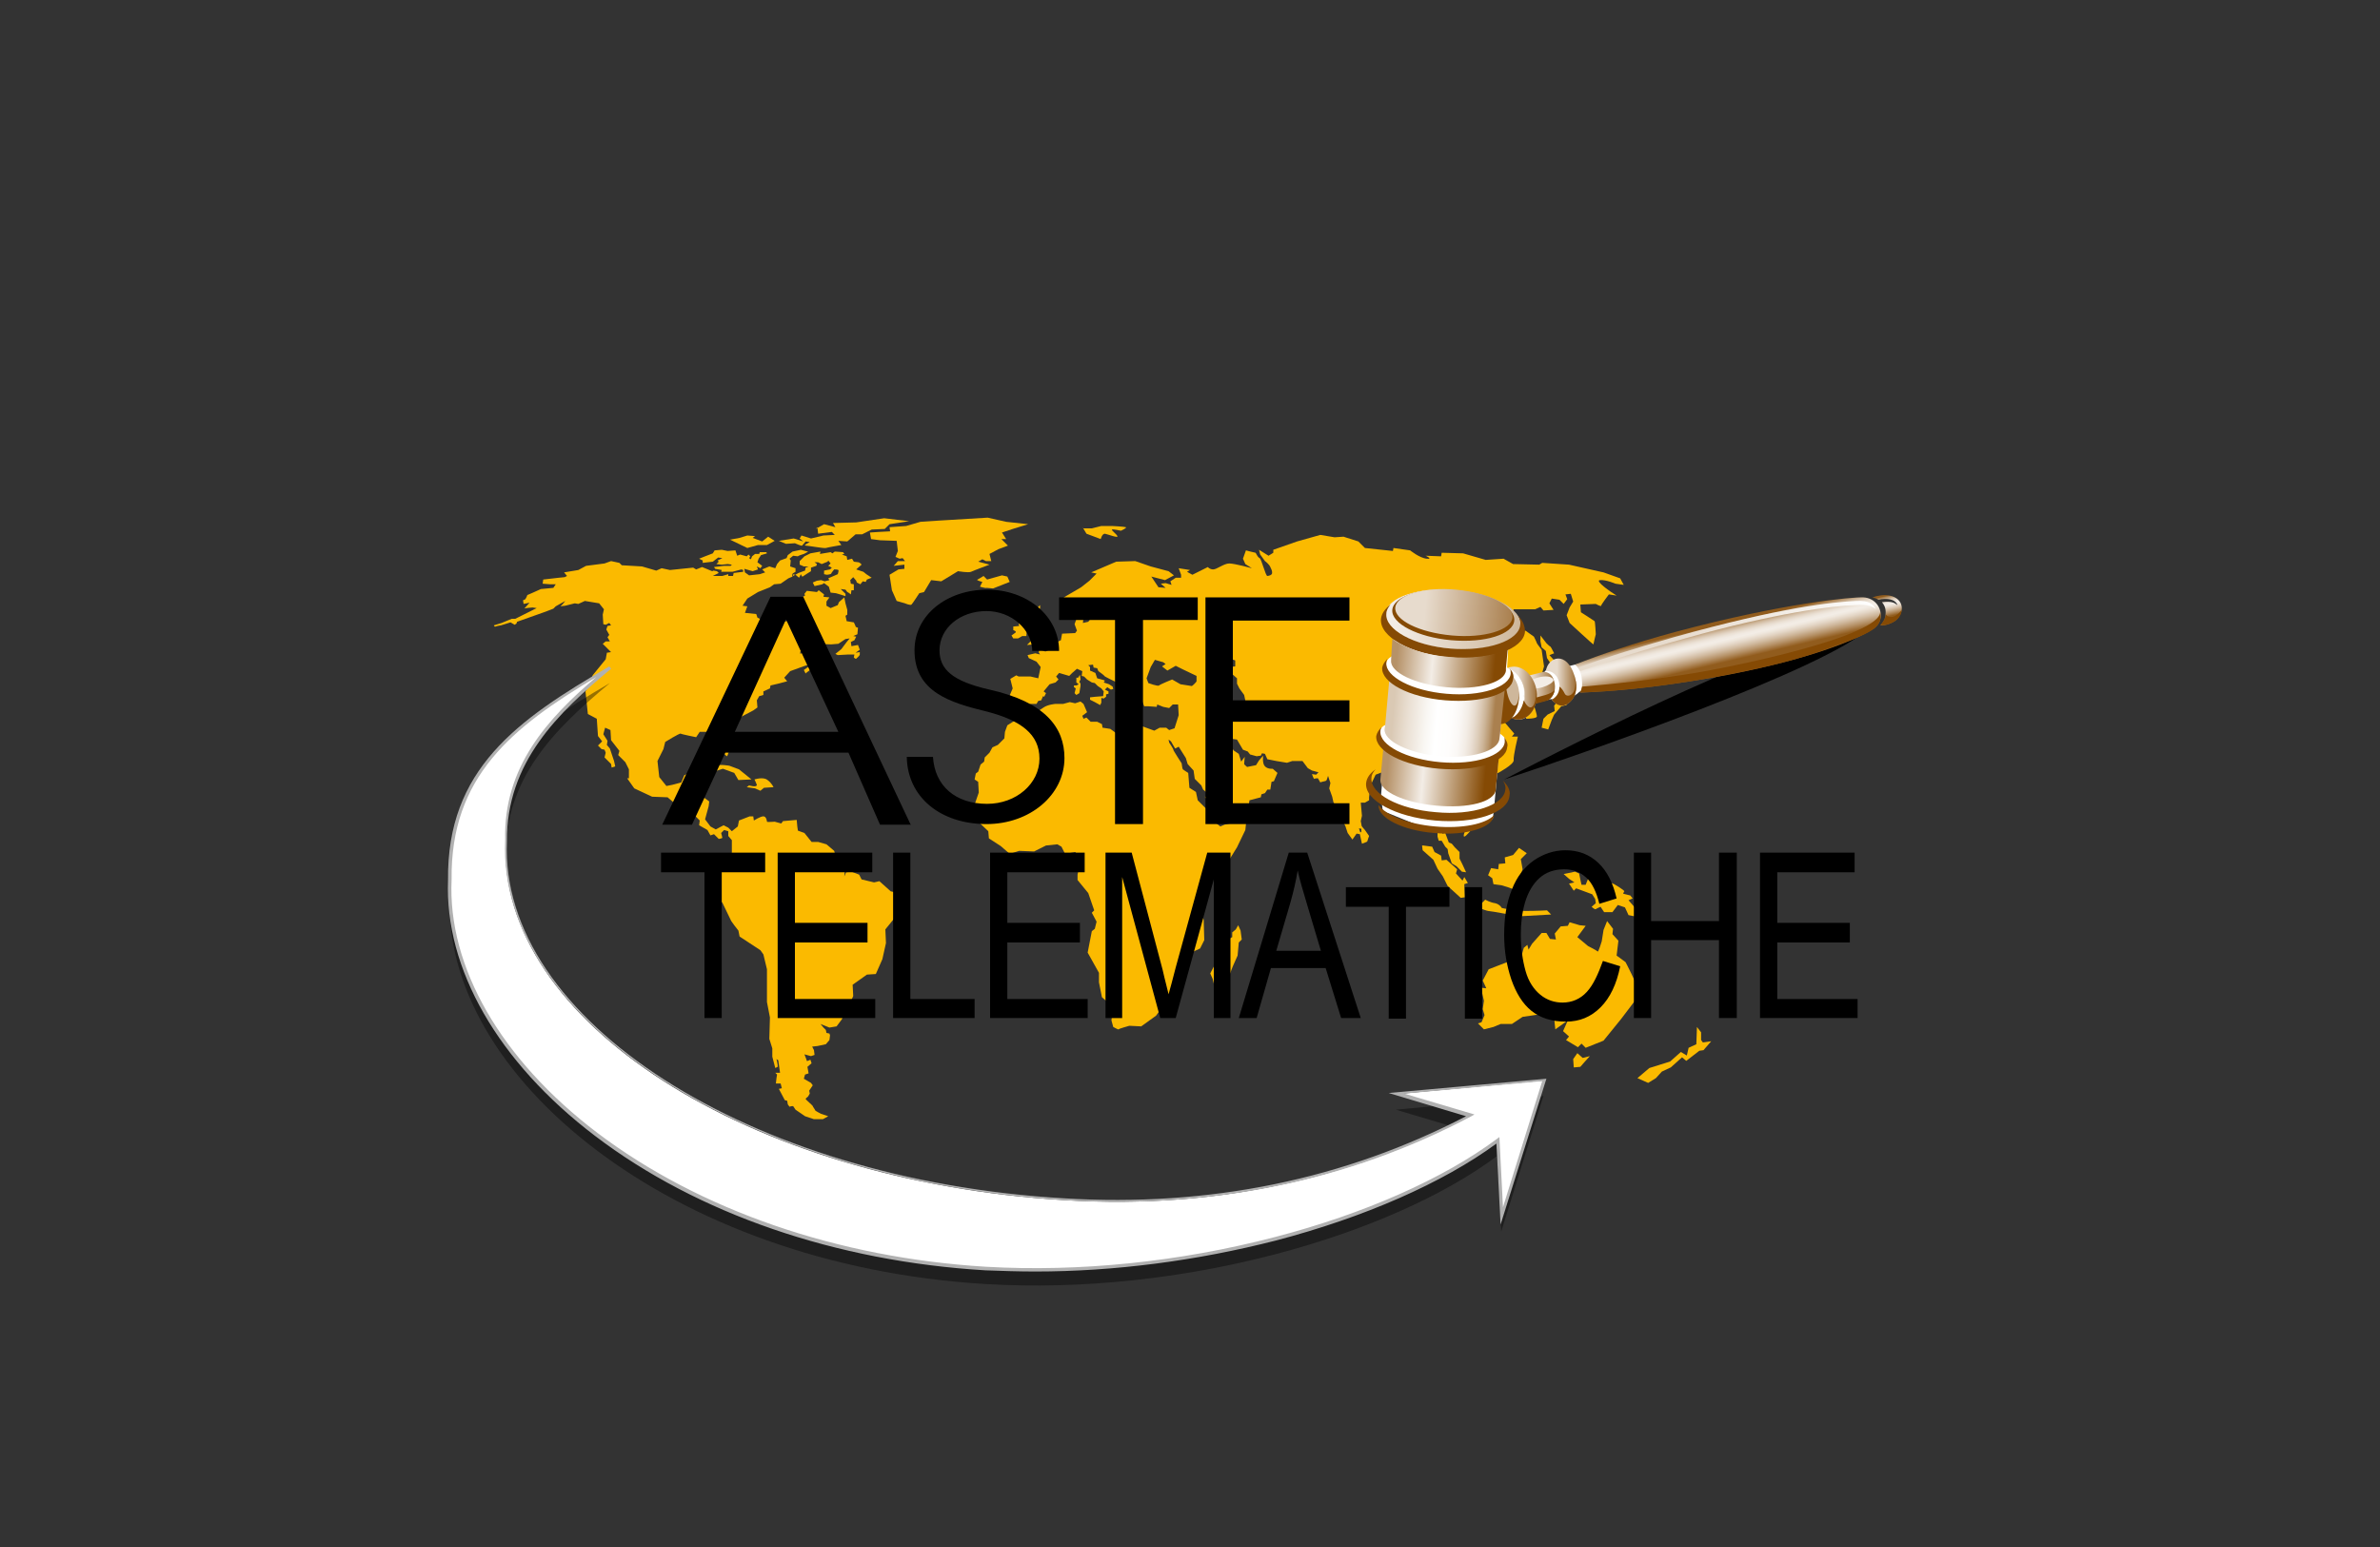 <?xml version="1.0" encoding="utf-8"?>
<!-- Generator: Adobe Illustrator 27.4.1, SVG Export Plug-In . SVG Version: 6.00 Build 0)  -->
<svg version="1.1" id="logoAT" xmlns="http://www.w3.org/2000/svg" xmlns:xlink="http://www.w3.org/1999/xlink" x="0px" y="0px"
	 viewBox="0 0 400 260" style="enable-background:new 0 0 400 260;" xml:space="preserve">
<rect x="0" y="0" width="400" height="260" fill="#333333" stroke="none"/>
<style type="text/css">
	.st0{fill:none;}
	.st1{fill:#FBBA00;}
	.st2{fill:#FFFFFF;}
	.st3{fill:#CEB79B;}
	.st4{fill:#854A04;}
	.st5{fill:url(#SVGID_1_);}
	.st6{fill:url(#SVGID_00000113332785504881864940000003168166928770345386_);}
	.st7{fill:#F3EDE6;}
	.st8{fill:url(#SVGID_00000061472827849748091500000008205466616229725060_);}
	.st9{fill:url(#SVGID_00000100374282952735808550000017744526686001740172_);}
	.st10{fill:url(#SVGID_00000118364974559419809070000002458560823946839717_);}
	.st11{fill:url(#SVGID_00000131364035031037322970000013283710276209017485_);}
	.st12{fill:url(#SVGID_00000123426630085488462910000003438152934850155679_);}
	.st13{fill:url(#SVGID_00000067955729836335317000000018212203446332863123_);}
	.st14{fill:url(#SVGID_00000158000090881626985600000009057147989448508546_);}
	.st15{fill:url(#SVGID_00000110445610019419701040000008990546941420041359_);}
	.st16{fill:url(#SVGID_00000047050348018049683260000018147407275444442276_);}
	.st17{opacity:0.4;}
	.st18{fill:#B1B1B1;}
</style>
<g>
	<g>
		<path class="st0" d="M115.3,131.2L115.3,131.2C115.3,131.2,115.3,131.2,115.3,131.2L115.3,131.2 M135,109.8L135,109.8L135,109.8
			C135,109.8,135,109.8,135,109.8"/>
		<polygon class="st1" points="122.7,90.7 124.3,90.4 125.6,90 126.9,90.1 126.5,90.4 128.1,91 129.1,90.2 130.2,90.9 128.9,91.6 
			127.4,91.6 125.6,92.1 		"/>
		<path class="st1" d="M165.9,97.4l-0.6-0.6c0,0-0.6,0.4-1,0.6c-0.4,0.1,0.8,0.4,0.8,0.4l-0.4,0.8c0,0,1,0.3,1.1,0.2
			c0.2,0,1.1,0.1,1.1,0.1l2.8-1.1l-0.4-0.9l-0.9-0.2L165.9,97.4z"/>
		<polygon class="st1" points="174.8,101.7 174.4,102.1 173.6,102.1 172.8,102.9 172.7,103.4 172.4,103.8 173.3,105.1 174,104.9 
			174.4,105.6 173.4,105.9 173.7,106.7 173,107 173.1,107.2 173.9,107.4 173.2,107.8 172.6,108.4 173.9,108.3 174.2,107.9 
			176.2,107.8 176.9,107.4 177.1,106.5 176.6,106 176,106.3 176.1,105.5 175.3,104.4 174.7,103.8 175.3,102.9 174.5,102.8 
			174.1,102.6 174.8,102.3 		"/>
		<polygon class="st1" points="171.2,104.9 171.6,104.5 172.3,104.6 172.7,104.6 173,105.2 172.6,105.5 172.5,106.9 171.8,106.9 
			171.1,107.3 170.3,107.3 170,106.8 170.7,106.3 170.7,106.1 170.3,105.9 170.3,105.3 171.3,105.2 		"/>
		<polygon class="st1" points="180.9,113.9 180.9,114.7 181.3,115 180.9,115.2 180.5,115.2 180.5,115.5 180.8,115.7 180.6,116.5 
			180.9,116.8 181.4,116.5 181.6,115.3 181.6,114.9 181.4,114.6 181.6,114.2 181.5,113.4 181.2,113.9 		"/>
		<path class="st1" d="M228.8,138.8l0,1l-0.3,0.2l0.4,1.8c0,0,0.9-0.3,0.9-0.4c0-0.1,0.3-0.9,0.3-0.9l-0.7-1L228.8,138.8z"/>
		<polygon class="st1" points="239,142.1 239.1,142.9 240.9,144.5 241.6,146 242.5,147.3 243.3,148.9 245.5,150.9 246.2,150.8 
			246.1,148.6 246.7,148.4 246.1,147.4 245.8,148 244.7,146.8 244.9,146.1 243.1,144.5 242.3,144.6 242.2,143.8 241.1,143.2 
			240.7,142.3 239.2,142.1 		"/>
		<polygon class="st1" points="208.1,155.5 207.7,156.2 207.1,156.7 207.1,157.5 204.7,158.8 204.2,159.9 204.5,161.5 203.4,163.6 
			203.8,164.5 204.1,165.7 206,165.5 207.2,162.4 208,160.6 208.2,158.4 208.7,157.9 208.5,156.4 		"/>
		<path class="st1" d="M262.8,146.9l0.9,0.8l0.9,0.6l-0.9,0.2l0.8,1.2l0.4-0.4l2.7,1l0.5,0.8l0.1,0.7l-0.7,0.6c0,0,0.5,0.5,0.7,0.4
			c0.1-0.1,0.8-0.4,0.8-0.4l0.6,0.9h1.4l0.9-1.2l1.2,0.4l0.6,1.3l1,0.2l1.4,0.4l-0.5-0.9l-1.9-2.2l0.7-0.3l-0.4-0.5l-1.2-0.3
			c0,0,0.1-0.3,0.2-0.4c0-0.2-1.7-1.2-1.7-1.2l-3.2-1.3l-1.2,0.4l-0.4,1h-0.7l-0.2-0.9l-0.2-1l-0.7-0.3L262.8,146.9z"/>
		<polygon class="st1" points="265.1,177 266,177.8 267.2,177.5 266.3,178.5 265.6,179.3 264.5,179.4 264.4,178 		"/>
		<polygon class="st1" points="275.2,181.2 277.2,179.5 280.7,178.4 282.5,176.8 283.5,177.4 283.8,176.1 285.1,175.5 285.2,172.6 
			285.9,173.5 285.9,174.8 286.2,175.2 287.6,175 286.3,176.5 285.6,176.6 283.4,178.3 282.7,177.7 280.8,179.4 279.3,180.1 
			278.3,181.2 277,182 		"/>
		<path class="st1" d="M182,88.7l0.6,1l2.4,0.9c0,0,0.2-0.9,0.7-0.9c0.5,0.1,2.3,0.8,2.1,0.4c-0.2-0.4-1.1-1-0.9-1.1
			c0.2-0.1,1.5,0.2,1.5,0.2s1.1-0.5,0.8-0.6c-0.3-0.1-2.3-0.2-2.3-0.2h-1.8l-1.6,0.4H182z"/>
		<path class="st1" d="M119.6,129.8l1.9-0.6l1.9,0.7l0.7,1.2l2.2-0.1l-2.1-1.7l-1.6-0.6c0,0-1.6-0.3-2.2,0c-0.6,0.3-1,1.1-1,1.1
			L119.6,129.8z"/>
		<path class="st1" d="M126.8,131c0,0,1.5-0.5,2.2,0.1c0.7,0.5,1,1.2,1,1.2l-1.6,0.1l-0.6,0.5l-0.9-0.4l-1.4-0.2l0.4-0.3
			c0,0,1.3,0.4,1.3-0.1C127.1,131.6,126.8,131,126.8,131z"/>
		<path class="st1" d="M83,105.1c0,0,0.1,0.3,0.3,0.2c0.2-0.1,0.9-0.2,0.9-0.2l1.6-0.5l0.7,0.4l0.3-0.2l0.1-0.3l4.8-1.7l1.3-0.5
			l0.4-0.4L95,101l-0.4,0.5l-0.4,0.4l0.8-0.1l1.6-0.4l0.6,0.1l1.1-0.5l2.4,0.4l0.8,1l-0.2,0.9l0.1,1.6l0.4,0.1l0.6-0.3l0.3,0.4
			l-0.6,0.1l-0.2,0.6l0.5,0.9l-0.3,0.4l0.4,0.7l-0.7,0l-0.5,0.4l1.4,1.4l-0.7,0.1l-0.2,1.1l-2.2,2.7l-0.2,0.6l-1,2.1l0.4,3.8
			l1.5,0.8l0.2,2.9l0.7,0.9l-0.7,0.7l0.6,0.6l0.5,0.1l0.2,0.5l-0.2,0.8l1.1,1.1l0.1,0.6l0.6-0.2l-0.2-0.9l-0.7-2.1l-0.5-0.6l0.1-0.7
			l-0.7-1.1l0.3-1.1l0.9,0.4l0.1,1.7l1.4,1.8l-0.2,0.7l1.2,1.2l0.6,1.2l0,1.5l-0.3,0l1.2,1.7l3,1.4l2.6,0.1l1.4,1.2l0.2,0.6l2.5,0.6
			l0.3,0.1l0,0.4l1,1l-0.1,0.8l1.4,0.8l0.5,0.9l0.6-0.2l0.8,0.8c0,0,0.6-0.1,0.6-0.2c0-0.1-0.2-0.8-0.2-0.8l0.5-0.5l0.7,0.2l0,0.8
			l0.6,0.7l0,1l0,1.1l-1.2,1.8l0,0.4l-1,0.4l-0.1,1.5l0.5,1.2l-1,0.9l0.2,1.4l1,0.8l1.5,3.1l0.5,0.7l0.7,0.9l0.2,1l3.5,2.3l0.5,0.7
			l0.6,2.5l0,5.5l0.5,2.6l-0.1,3.6l0.5,1.6l0,1.4l0.5,1.9l0.4-0.2c0,0,0-0.3,0-0.3c0-0.1-0.2-1-0.2-1l0.3,0.2l0.3,2.1l-0.4,0l-0.4,0
			l0.3,0.3l-0.1,0.6l-0.1,0.9l0.8,0l0.2,0.8l-0.5,0.1l1,1.9l0.4,0.1l0.1,0.6c0,0,0.3,0.5,0.4,0.4c0-0.1,0.5-0.1,0.5-0.1l0.4,0.6
			l1.6,1.1l1.5,0.5h1.5l0.9-0.5l-1.2-0.4c0,0-1-0.5-1-0.6s-0.4-0.6-0.4-0.7c0-0.1-1.2-1.1-1.2-1.2c0-0.1,0.4-0.4,0.4-0.4l0.3-0.5
			l-0.1-0.5l0.6-0.9l-0.3-0.4l-1.2-0.7l0.2-0.7l0.6-0.2l-0.2-1.1l0.7-0.6l-0.2-0.6c0,0-0.6,0.3-0.6,0.2s-0.4-1.1-0.4-1.1l1.1,0.3
			l0.6-0.2l-0.1-0.8l-0.3-0.6l0.9-0.1l1.4-0.3l0.6-0.7l0.1-0.8l-0.1-0.3l-0.5-0.1l-0.1-0.5l-0.4-0.4l-0.5-0.6l1.5,0.6l1.2-0.2
			l0.9-1.2l0.6-2l0.5-0.1l0.8-1.8l-0.1-1.9l2.4-1.7l1.5-0.1l1.1-2.5l0.6-2.7l-0.1-2.3l1.7-2.1l0.9-2.2c0,0-0.4-1.8-0.4-1.8
			c-0.1,0-1.3-0.3-1.3-0.3l-1.9-1.7l-0.9,0.2l-2.1-0.5l-0.4-0.8l-1.3-0.5l-0.9,0.1l-0.3,0.7l0.1-1.2l-1-0.5c0,0,0.2-0.4,0.2-0.4
			c0-0.1-0.8-1.5-0.8-1.5l-0.2-0.7l-1.3-1.1l-1.4-0.4h-1.1l-1.2-1.5l-1.1-0.4l-0.1-0.7l-0.1-1.1l-2.3,0.2l-0.3,0.4l-1.1-0.3
			c0,0-1.3,0.1-1.3,0c0-0.1-0.1-0.9-0.6-0.9c-0.5,0-1.6,0.7-1.6,0.7l-0.1-0.7l-0.6,0l-1.8,0.7l-0.2,1l-1,0.8l-0.6-0.6l-0.8-0.4
			l-1.3,0.7l-0.9-0.5l-0.9-1.2l0.6-2.2l0.1-0.8l-0.8-0.6l-2.7-0.1l1-1.9l0.8-2.5l-1.3,0.1l-1.2,0.6l-0.5,1.2l-1.5,0.4l-1,0.2
			l-1.2-1.5l-0.3-2.7l1-2l0.3-1.2c0,0,2.4-1.5,2.6-1.4c0.1,0.1,2.6,0.6,2.6,0.6l0.6-0.9l1.7,0l0.6,0.5l0.8-0.3l0.7,0.8l-0.4,0.9
			l0.2,1.3c0,0,1,1,1,0.9c0.1-0.1,0.5-1.4,0.5-1.4l-0.1-1.7l-0.2-1.6l2.3-2l1.9-1l0.7-0.5l-0.1-1.2l0.4-0.7l0.7-0.2l0-0.6l1.1-0.5
			l0.1-0.5l1.3-0.3l1.5-0.4l-0.5-0.6l1-1.1l2.2-0.8l1.2-0.4l0.2,0.1l-1.3,0.9c0,0,0.3,0.6,0.3,0.6c0-0.1,1.2-0.9,1.2-0.9l2.1-0.4
			l0.5-0.5l0.4-0.1l-0.2-0.4v-0.5l-1.2,1l-1.4-0.4l0.2-1l0.8-0.7l-0.5-0.5l-1.3,0.3l-1.5,0.8v-0.4l1.5-0.7l1-0.6l2.7,0.1l1.2-0.1
			l1.2-0.8l0.7-0.1l-0.5,0.6l-0.9,1.2l-1,0.8l0.4,0.2l1.8-0.1l1,0l-0.1,0.5c0,0,0.3,0.3,0.4,0.2c0.1-0.1,0.6-0.5,0.6-0.7
			c0-0.1,0-0.4,0-0.4l-0.7,0.1l0.7-0.5l-0.3-0.8l-1.1,0.2l-0.1-0.7l0.6-0.3l0.3-0.6l-0.5-0.1l0.7-0.3l0.1-1.1c0,0-0.4-0.1-0.4-0.2
			s-0.3-0.7-0.3-0.7l-1.2-0.2l-0.2-0.9l0.3-0.2v-0.8l-0.3-1.1l-0.2-1l-0.9,0.8l-0.2,0.5l-1.2,0.5l-0.7-0.4l0-0.7l0.5-0.7l-1-0.1
			l0.1-0.4l-0.9-0.7l-0.3,0.3l-1.7-0.2l-0.4,0.5l0.1,0.3l-0.9,0.5l0.5,0.1l-0.3,0.5l-1.2,0.8l0.6,0.6l-0.1,0.9l-1,0.7l-1.9,0.5
			l0.2,0.9l-0.4,0.7l-0.6,0.9l-0.7,0.1l-0.5-1.2l0.7,0.1l-0.1-0.4l-0.4-0.2l0.7-1.1l-1.6-0.2l-1-0.5l-0.2-0.6l-1.9-0.2l0.4-1.1
			l-0.8-0.1l0.8-1.2l1.8-1.1l2-0.8l0.7-0.5l1.1-0.1l1.3-0.9l0.7-0.3l-0.1-0.4l0.6,0.1l0.6,0.5l0.3-0.6c0,0,0.2,0.5,0.3,0.4
			c0.1-0.1,1.4-0.9,1.4-0.9l0-0.6l0.9-0.3l0.1-0.3l-0.4-0.3l0.6,0l0.6,0.3l1-0.4l0.1-0.2l0.4,0.5l-0.4,0.4l0.6,0.3l-0.3,0.3l-1,0.2
			l0,0.6c0,0,0.4,0.1,0.5,0.1c0.1,0,0.7-0.1,0.7-0.2c0-0.1,0.5-0.7,0.5-0.7s0.6,0,0.7,0.1s-0.1,0.7-0.1,0.7l-1.6,0.7l0.2,0.3
			l-0.8,0.2l-0.6-0.2l-0.7,0.1l-0.7,0.3l0.3,0.6l1.3-0.3l0.3-0.2l0.8,0.6l0.3,1c0,0,0.8,0.1,0.9,0.1c0.1,0,1.6,0.5,1.6,0.5
			s0-0.4,0-0.4c-0.1-0.1-0.8-0.8-0.8-0.8l0.8,0.1c0,0,0.3,0.4,0.3,0.4c0.1,0,0.6,0.4,0.6,0.4l0.1-0.7l0.4,0l0-1l-0.5-0.1l-0.1-0.6
			l0.5-0.5l0.5,0.6l0.1,0.3l0.6,0.3l0.4-0.5l0.5,0.1l0.2-0.4l0.8-0.3l-0.9-0.6l-0.5-0.4l-1.2-0.4c0,0,0.8-0.7,0.9-0.8
			c0-0.1-0.4-0.4-0.5-0.4c-0.1,0-0.8-0.1-0.8-0.1l-0.3-0.5l-0.8,0.2l-0.1-0.6l-0.8-0.3l0.4-0.1l-0.2-0.3l-1.4-0.1l-0.4,0.3l-0.3-0.2
			l-1.8,0.3l0.1-0.4l-1.7,0.3l-1,0.5l-0.8,0.8l0,0.6l0.7,0.3l0.8,0l-0.5,0.2l-0.1,0.5l-1.1,0.4l-0.9,0.5l-0.1-0.4l0.5-0.3l0-0.6
			l-0.9-0.3l0.1-1l-0.2-0.3l0.6-0.5c0,0,0.8,0.1,0.8,0.1c0-0.1,1-0.4,1-0.4s0.8-0.4,0.7-0.4c-0.1,0-1.2-0.3-1.2-0.3l-1.4,0.3
			l-0.8,0.6l-0.2,0.5l-1.1,0.4l-0.5,0.6l-0.3,0.7l-1-0.3l-1.2,0.5l0.5,0.5l-0.9,0.3l-1.8,0.2l-0.7-0.5l-0.1-0.6l1.4,0.4l0.9-0.3
			l-0.2-0.5l0.6,0.3l0.3-0.4l-0.8-0.6l0.2-0.6l0.4-0.6l1-0.3l-0.1-0.2l-1.1,0l-0.1,0.3l-0.7,0l-0.5,0.4l-0.2,0.5l-0.3-0.2l0.2-0.3
			l-0.3-0.3l-0.3,0.3l-1.1-0.3l-0.5,0.2l-0.3-0.9l-1.3,0.1l-1-0.2l-1.2,0.1l-0.3,0.5l-1.3,0.5l-1,0.4l0.6,0.3v0.4l1.7-0.2l0.9-0.7
			l0.7,0.1l-0.8,0.4l0.2,0.2l-0.4,0.4l0.9,0.1l1-0.1l0.7,0.1l-0.2,0.2h-1.1l-1.7,0.2l0.2,0.3l1.1,0.2l-0.1,0.3l1.9,0l1.5-0.4
			l0.3,0.1l0,0.3l-1.6,0.2l-0.1,0.5c0,0-0.8,0-0.8,0s0-0.3,0-0.3l-1,0.3l-1.6,0l1-0.5l-0.3-0.3l-0.6-0.1l-0.2,0.1l-1.7-0.7l-1,0.4
			l-0.5-0.3l-3.9,0.4l-1.4-0.3l-0.9,0.4l-2.4-0.7l-3.4-0.2l-0.4-0.4l-1.4-0.3l-1.1,0.4l-3.1,0.4l-1.3,0.7l-2.4,0.4l0.5,0.6L94.9,97
			l-1,0.1l-2.6,0.3l-0.1,0.7c0,0,1.3,0.1,1.3,0.1s0.9,0,0.9,0L93,98.8L90.9,99c0,0-2.4,1.1-2.3,1c0.1,0-0.3,0.7-0.3,0.7l-0.4,0.2
			l0.1,0.6l1-0.2c0,0-0.9,1-0.9,1c0-0.1,1.4-0.2,1.4-0.2l0.7,0.1l-3.6,1.8l-0.6,0l-1.7,0.7L83,105.1z"/>
		<path class="st1" d="M188.1,97.4l-0.8,0.8l-1.1,0.9c0,0-1.1,0.8-0.6,1.4c0.5,0.6,0.9,0.7,0.9,0.7l-0.2,0.8l-0.9,0.4l0.2,0.9
			l-0.2,0.6l-1.4,0.7l-0.8,0l-0.8,1l1-0.1l0.5-0.3l0.4,0.5l1.1-0.5l1.2-0.1c0,0,0.9,0.3,1.3-0.2c0.4-0.5,0.1-1.6,0.1-1.6l0.7-0.4
			l0.7,0.6c0,0,0.4,0,0.4-0.6c-0.1-0.6-1.1-0.5-1.1-0.5l-0.2-0.4l0.8-0.3l1.4,0c0,0,1-0.1,1.2-0.2c0.2-0.1-0.4-0.7-0.4-0.7l-1.5,0.3
			l-1.4,0.3l-0.6-0.9l-0.2-1.6l1.2-0.4l0.8-0.9L188.1,97.4z"/>
		<path class="st1" d="M268.9,97.5c1-0.1,2.6,0.6,2.6,0.6l1.4,0.2l-0.6-1.1l-2.8-1l-0.9-0.2l-4.9-1.1l-4.5-0.3l-0.5,0.3l-4.4-0.1
			l-1.6-0.9l-3,0.2l-3.8-1.1l-3.6-0.1l-0.1,0.6l-2.6-0.1c0,0,1.3,0.6,0.2,0.5c-1.2-0.1-2.8-1.4-2.8-1.4l-2.8-0.4l-0.1,0.5l-4.7-0.5
			l-1.1-1.1l-2.5-0.8l-1.5,0.1l-2.4-0.4L218,91l-4,1.4l0,0.5l-0.8,0.5l-1.6-1l0.2,0.8l0.8,1.1c0,0,0.7,0.5,0.9,1
			c0.2,0.5,0.3,0.5,0.3,1c0,0.4-0.7,0.5-0.8,0.5c-0.3,0-1-2.9-1.3-3c-0.4-0.2-0.6-0.9-0.7-0.9c-0.1,0-1.6-0.4-1.6-0.4l-0.5,1.4
			l0.4,0.9l1.1,0.7c0,0-2.9-0.8-3.8-0.8c-0.9,0-2.1,1-2.7,1c-0.6,0-0.9-0.4-0.9-0.4l-2.6,1.3l-0.9-0.5l0.5-0.3l-1.9-0.3l0.4,1.1
			l0,0.5l-0.9,0l-0.9,0.6l0.2,0.6l-1-0.3l-0.8,0.1l0.8,0.7l-1.2-0.1l-1.2-1.8l2.3,0.6l1.5-0.8l-0.9-0.7l-3-0.8l-2.6-0.9l-3.2,0.1
			l-4.2,1.8l0.9,0.2l-1.2,1.2l-1.4,1.1l-2.9,1.7l0.4,1.7l0.5,1c0,0,1.3,0,1.4-0.1c0-0.1,1-0.9,1-0.9l0.4,1.1l0.8,0.8l-0.4,0.5
			l-0.9,0.2l0.1-0.9l-0.1-0.5l-1,0.5l-0.4,1.1l0.4,1.1l-0.3,0.4l-2.2,0.1l-0.2,1.1l-1.5,0.7l0,0.7l-1.1,0.5l-1.1-0.4l0,0.6l0.2,0.3
			l-0.8-0.2l-1.3,0.3l0.2,0.5l1.3,0.6l0.7,0.9l-0.4,1.9l-1.3-0.3l-2,0l-0.4-0.2l-1,0.6l0.4,1.6l-0.6,1.4l0.4,0.6l-0.2,1l1.3-0.2
			l0.4,0.8l0.3,0.1l0.2,0l-0.8,1.3l-1.9,1.2l-0.4,1.1l-0.1,1.1l-1.1,1.1l-0.9,0.4l-0.5,0.9l-0.8,0.8l-0.1,0.7l-0.6,0.5l-0.4,1.2
			l-0.4,0.3l-0.2,1l0.6,0.4l0.1,1.8l-0.8,2.3l0.4,2.3l2,1.9l0.1,1.2l2,1.3l1.5,1.3l1.6-0.5l2.5,0.1l2-1l1.9-0.2l0.7,0.4l0.6,1.2
			l1.7-0.3l1,1.1l-0.3,1.3l-0.3,1.4l0,0.9l1.8,2.2l1,2.9l-0.4,0.4l0.8,1.5l-0.3,1.2l-0.5,0.4l-0.7,3.6l1.9,3.4v1.6l0.5,2.5l0.8,0.7
			l0.9,2.2l-0.1,1l0.3,1.1c0,0,0.9,0.5,0.9,0.4c0-0.1,1.8-0.6,1.8-0.6l2,0.1l2.5-1.8l1.3-1.8l0.9-0.7l0.3-2.2l1.9-0.9l0-1.8
			l-0.4-1.3l1.7-1.8l1.7-0.8l0.7-1.4l-0.1-3.4l-0.6-1.9l0.1-0.7l-0.6-0.4l0.3-1.4l0.7-1.5l1-0.6l1.1-1.9l2.3-1.7l1.3-2.1l1.4-2.9
			l0.2-1.9l-0.6,0l-1.3,0.6l-1.8,0.4l-0.7,0.3l-1.3-1l0.4-0.4l-0.4-0.5l-1.7-1.7l-0.8-0.8l-0.3-1.4l-1.1-0.7l-0.2-2.5
			c0,0-0.8-0.5-0.9-0.6c-0.1-0.1-0.2-1-0.2-1s-1.5-2.3-1.4-2.3c0.1,0-0.7-1.2-0.7-1.2l-0.1-0.5l0.4,0.3l0.7,1.2l0.6-0.3l1.2,1.9
			l0.3,1l1,1.1l0.2,1.4l1.1,1.1l0.3,0.7l1.1,0.9l0.2,1l-0.6-0.7h-0.4l0.5,0.8l0.6,0.4l0.4,1.7l0.2,0.4h0.8l0.7-0.5l1.9-0.5l0.6-0.6
			l1.7-0.5l0.1-0.6l1.9-0.5l0.1-0.5l0.6-0.2l0.4-0.6l0.5,0l0.2-1.3l0.4-0.1l0.6-1.4l-0.8-0.7c0,0-0.8,0.1-1.3-0.4
			c-0.5-0.5-0.3-1.8-0.3-1.8l-0.7,0.8l-0.5,0.8l-1.5,0.3c0,0-0.5-0.4-0.5-0.5c0-0.1,0.1-1.2,0.1-1.2l-0.6,0.8l-0.4-1.3l-0.9-0.6
			l-0.6-1.3l0.5-0.6l0.7,0.1l1,1.7l0.8,0.3l0.4,0.5l1.1,0.3l0.7-0.1l0.2-0.4l0.5,0.1l0.4,0.9l1.5,0.3l1.8,0.3l0.9-0.3l1.7,0l0.9,1.2
			l0.7,0.4l1.1,0.3l-0.4,0.4l-0.7-0.1c0,0,0.3,0.9,0.4,0.8c0.1-0.1,0.6-0.1,0.6-0.1s0.4,0.7,0.4,0.7c0.1-0.1,0.9-0.2,1-0.3
			c0.1-0.1,0.3-0.8,0.3-0.8l0.4,1.2l-0.2,0.9l0.5,1.4l0.2,0.9l0.9,1.6l0.4,1.1l0.7,1.3l0.4,1.2l0.8,1.1l0.7-1c0,0,0.8,0.2,0.7,0
			c-0.1-0.2-0.3-0.9-0.3-0.9s0.5,0.2,0.5,0c0-0.2-0.2-1.2-0.2-1.2c0-0.1,0.2-0.8,0.2-0.9c0-0.1-0.2-2.2-0.2-2.2l0.7,0l0.7-0.4v-0.5
			l0.2-1.9l0.9-1.9l1.6-0.6l0.1,1.1l0.7-0.1l0.5,0.2l1.8-0.7l0.3,0.8l0.7,1.1l0.5,0.1l0.1,0.9l0.4-0.2l0.4,0.8l-0.1,1.4l0.8,0.3
			l0.9-0.7l0.1-0.5l0.6,0.4l0.6,2.3l0.5,0.7l-0.4,0.9c0,0,0.3-0.2,0.4,0.3c0.1,0.5-0.1,0.5-0.1,0.5l0,1.4l0.2,0.7l0.5,0l0.6,1
			l0.4,0.4l0.1,0.7l0.6,1.7l0.8,0.5l0.9,0.9l0.7,0.1l-0.6-1.3l-0.5-1v-1.1l-0.8-0.8l-0.5-0.6l-0.5-0.2l-0.6-1.6l-0.5,0.1l-0.1-0.9
			l0.5-1.5v-0.7c0,0,0.2-0.5,0.5-0.1c0.3,0.4,0.3,0.7,0.3,0.7l1.2,0.7c0,0,0.4,0,0.5,0.6c0.1,0.6,1,0.6,1,0.6s-0.5,1.1-0.2,1.1
			s1.4-1.4,1.4-1.4s1-0.1,1-0.2c0-0.1,0.4-1.4,0.4-1.4l0-1.5c0,0-1.8-1.6-1.8-1.7c0-0.1-0.7-1-0.7-1l-0.7-1.1c0,0,0.3-1,1.2-1.3
			c0.9-0.3,1.3-0.3,1.3-0.3l0.3,1.1c0,0,0.7,0.4,0.5-0.1c-0.1-0.4,0-0.9,0-0.9l2.8-0.9c0,0,2.6-1.4,2.6-2.1c-0.1-0.7,0.7-4,0.7-4h-1
			l0.4-0.5l-0.6-0.7l-1.1-1.3l-1.1-0.9l1-1.2l0.6-0.4c0,0,0.3-0.3,0-0.4c-0.3-0.1-1.7-0.3-1.7-0.3l-0.4,0.7l-0.4-0.8l-0.8-0.3
			l-0.3-0.7l1.8-1.1l0.5,0.3l-0.1,0.8l0.2,0.5l1.3-0.8l0.9,0.3l0.3,1.1l1.2,0.4c0,0-0.1,0.5,0.3,1.1c0.4,0.5,0.4,1.2,0.4,1.2
			s1.8,0,1.8-0.4c0-0.4-0.5-1.9-0.5-1.9l-2.1-1.6l0.9-1.1c0,0-0.1-1.4,0.4-1.5c0.5-0.1,1.2,0.1,1.2,0.1l0.8-0.6l0.5-1.8l-0.4-2.8
			c0,0-0.7-0.9-0.8-1.1c0-0.1-0.5-1.1-0.5-1.1l-1.4-1l-1.4,0.3l-1.8-0.8l0.9-1.9l0.3-1.2l3.6,0l0.9-0.4l0.5,0.6l1.7-0.1l-0.7-1.1
			l0.4-0.8l1.3,0.2l0.7,0.7l0.6-0.8l-0.3-0.8l0.9-0.1l0.4,1.3l-0.6,1l-0.5,1.3l0.5,1.3c0,0,4,3.7,4,3.6c0-0.1,0.4-1.7,0.4-1.7
			s-0.1-2.1-0.2-2.2c-0.1-0.1-2.3-1.5-2.3-1.5l-0.1-1.3l2.6-0.1c0,0,0.9,0.5,0.9,0.3c0-0.2,1.3-1.9,1.3-1.9l1.3,0.2
			C270.7,99.5,268,97.6,268.9,97.5z M198.1,120.2l-0.7,2.2l-0.9,0.3l-0.5-0.4l-1.1,0l-0.9,0.5l-2.2-0.8l-1.3-0.1l-0.3-0.6l-1.1-0.2
			l-1,0.6l0.4,1.1l-0.8,0.5l-1.1-0.8l-1.3-0.2l-0.1-0.6l-0.8-0.4l-1.1,0l-0.7-0.7l-0.5,0.2l-0.2-0.5l0.8-0.6l-0.6-1.4l-0.5-0.4
			l-0.9,0.3l-0.9-0.2l-1.1,0.3l-1.3,0c0,0-1.3,0.1-2,0.6c-0.7,0.5-1.1,0.7-1.1,0.7l-0.7-0.3c0,0-0.6,0.3-1.1,0.2s-0.3-0.6-0.3-0.6
			l0.4-0.4l0.6-0.2h1l0.3-0.5l0.5-0.1l0.3-0.7l0.2,0.1l0.3-0.6l-0.4-0.3l1-1.2l1-0.3l0.5-0.5l-0.4-0.5l0.5-0.6l1.7,0.5l0.5-0.5
			l0.8-0.7l0.9,0.4l-0.1,0.8l0.4,0.1l0.5,0.5l0.8,0.5l0.5,0.1l0.5,0.5l0.6,0.4l0.4,0.5l-0.1,0.8l-1.3,0.1l-0.9,0.1v0.4l0.8,0.4
			l0.9,0.5l0.2-0.4v-0.8l0.4,0.1l0.4-0.3v-0.4l0.4-0.1v-0.4l-0.6-0.3l0.4-0.4l0.6,0.4l0.4-0.1l-0.1-0.4l-0.6-0.4l-0.9-0.3l0.2-0.3
			l-0.2-0.1l-1.1-0.3l-0.3-0.9l-0.9-0.4v-0.6l-0.3-0.3l0.8-0.1l0.1,0.5l0.6,0.1l0.2,0.5c0,0,1,0.7,1,0.8s1.9,1,1.9,1l0,1.7l0.7,0.8
			l0.3,0.6l0.5,0.7l0.5,0.5l0.5,0.1l-0.1-0.6l-0.6-0.5l0.5,0.2l0.4-0.3l0.4-0.2l-0.3-0.6l-0.6-0.4l-0.4-0.9l0.5,0.4l0.7-0.3
			l-0.2-0.6l1.1,0.5l-0.1,0.5l0.5,0.4l-0.4,0.4l0.4,0.4l0.5,1.3l0.7,0l1.4,0.1l0.1-0.4l1,0.4l1,0.2l0.6-0.6l0.9,0L198.1,120.2z
			 M201.1,114.5c0,0.1-0.7,0.8-0.8,0.8c-0.1,0-1.9-0.3-1.9-0.3l-1.4-0.8c0,0-2,0.8-2.2,1c-0.2,0.2-1.8-0.4-1.8-0.4l-0.3-0.8l0.7-1.9
			l0.7-1.2l1.4,0.4l0.4,0.3l-0.6,0.4l0.9,0.7l1.4-0.8l1.2,0.6l2.3,1.1C201.1,113.6,201.1,114.3,201.1,114.5z M207.9,118.4l-0.8-0.5
			l-0.9-0.5l0-1.2l0.7-0.3l-0.6-0.4l-1.4-1.6l-0.1-0.9l-0.6-0.4l0.3-0.7l0.8-0.3l0.2-0.5l1-0.5l1.1,0.4l0,1l-0.9,0.1l-0.5,0.4
			l1.7,1.5l0,0.9l0.4,0.8l0.8,1.1l0.3,1.4L207.9,118.4z"/>
		<path class="st1" d="M259.1,156.8l-1.6,1.8l-0.6,1l-0.2-0.8l-0.6,0.5l-0.4,1.4l-1.3,0.7l-1.1,0.3l-3.1,1.2l-1,1.9l0.6,1.3
			l-0.9-0.1l0.5,2.2l-0.2,1.4l0.3,1l-0.5,1.2l-0.6,0.2l1,1l1.6-0.4l1.2-0.5h1.9l1.8-1.2l4.1-0.6l1.2,0.7l0.1,1.1l0.1,0.9l2.1-1.5
			l-0.8,1.8l1,0.9l-0.5,0.6l2,1.2l0.6-0.6l0.7,0.7l3-1.2l3-3.7l2.5-3.3c0,0,0-1.4,0.1-1.9s-1.9-4.3-1.9-4.3l-1.5-1.1l0.3-2.5
			L271,157l0.1-0.9l-1-1.3l-0.6,1.5l-0.3,1.9c0,0-0.6,2-0.7,1.7c-0.2-0.2-1.6-0.9-1.6-0.9l-1.8-1.5l1.4-1.9l-1-0.1l-1.7-0.5
			l-0.3,0.6l-1.2,0.1l-1,1.2l0.2,1l-1-0.1l-0.6-1L259.1,156.8z"/>
		<path class="st1" d="M146.2,89.5l0.2,1.1l1.5,0.2l2.8,0.1l0.2,1.7l-0.4,1l0.7,0.3l0.5-0.1l0.4,0.5h-1.2l-0.7,0.8l0.9-0.1l0.9-0.1
			l0,0.7l-1,0.1l-1.5,0.9l0.4,2.6l0.8,1.8l1.4,0.4c0,0,0.9,0.4,1.1,0.2c0.2-0.2,1.3-1.9,1.3-1.9l0.8-0.2l1.2-2l1.7,0.2l2.8-1.7
			c0,0,1.8,0.3,2.2,0.1c0.4-0.2,3.1-1.2,3.1-1.2l-1.9-0.5l0.7-0.4l0.6,0.3h0.9l-0.3-1.2l1.5-0.8l1.6-0.6l-1.1-1.1h0.8l-0.7-1.1
			l1.8-0.6l2.6-0.8l-3.7-0.4l-3.1-0.7l-8.3,0.5l-3,0.2l-2.4,0.7l-2.8,0.2l0.1,0.7l-1.9,0.1L146.2,89.5z"/>
		<path class="st1" d="M137.4,88.6l0,0.2l0.1,0.9l2.3-0.3l0.5,0.5l-1.9,0.1l-2.1,0.5l-1.6-0.5l-0.3,0.5L135,91l-1.6-0.5l-2.5,0.4
			l1.2,0.5l1.5-0.1c0,0,1.1,0.5,1.2,0.4c0.2-0.2,0.6-0.7,0.6-0.7l0.7,0.1c0,0-1.2,0.6-0.7,0.6c0.4,0,3.1,0.5,3.4,0.4
			c0.3-0.1,2.6-0.5,2.6-0.5l-0.5-0.7l1.5,0.1l1.4-1.2l1.1,0l1.6-0.8l2.2-0.1l0.8-0.8l3.3-0.5l-4.2-0.5l-4.7,0.7l-3.9,0.1l0.4,0.7
			l-1.9-0.5l-1.4,0.8L137.4,88.6z"/>
		<path class="st1" d="M249.6,151.2c0,0-0.6,0.9-1.3,0.7c-0.6-0.2-1.8-0.1-1.8-0.1s3.3,1.3,3.6,1.3c0.4,0,5.2,0.9,5.2,0.9l5.4-0.3
			L260,153c0,0-1.7,0.1-3.6,0.1c-1.9,0-4-0.5-4-0.5s-0.3-0.6-1.1-0.8C250.5,151.7,249.6,151.2,249.6,151.2z"/>
		<polygon class="st1" points="255.3,142.5 254.3,143.7 252.9,144.1 253,145.1 251.9,145.2 251.8,146.1 250.6,145.9 250.1,147.1 
			250.8,147.6 251,148.6 252.4,148.8 253.4,149.1 255,149.7 255.3,147.8 255.9,146.1 255.6,144.4 256.6,143.4 		"/>
		<path class="st1" d="M258.9,106.8l0,1l0.2,1l0.7,0.6l0.2,1.2l0.8,1.2l0.4,1.1l-0.1,1.8l0.6,0.9l0.4,1.1l-0.1,0.9l-0.8,1l0.1,0.9
			l-1.2,0.6l-0.7,0.7l-0.3,1.5l1.1,0.3l0.6-1.6l0.4-0.9l1.2-1.4l0.9-0.2l-0.3-2.3l-1.1-1.7c0,0,0.8-0.2,0.8-0.3
			c0.1-0.2,0.5-1,0.5-1.1c-0.1-0.1-1.7-0.7-1.7-0.7l-0.4-0.6l0.4-0.5l-1.1-1.2l0.8-0.3c0,0-0.5-1-0.6-1.1c-0.2-0.1-0.7-0.6-0.7-0.6
			L258.9,106.8z"/>
	</g>
	<path class="st2" d="M273.1,111.1c-0.7-1.1-8.4,0.6-8.4,0.6l-1.2,0.3c0,0-0.5,0.1-1.3-0.5c-0.8-0.7-2.7,1.5-2.7,1.5l-2.6,1
		c0,0-0.4-0.8-1.5-1.5c-0.6-0.4-1.3-0.2-1.7-0.1c-0.2-0.1-0.4-0.2-0.4-0.2l0.2-3.6l-19.1-2.2l-0.3,3.8c0,0-0.9,0.4-1.1,1.1
		c-0.3,0.9,0.8,2.4,0.8,2.4l-0.7,8c0,0-0.9,0.3-1.2,1.1c-0.2,0.8,0.9,2.4,0.9,2.4l-0.7,8.6l0.3,2.5l8.9,3.6l7.4-0.9l1.4-1
		c0,0,0.7-0.1,0.8-0.5s0.5-4.9,0.5-4.9l0.5-5.8c0,0,1.3-1.1,1.1-2.5c0-0.4-0.9-1-0.9-1l0.4-4.6l1.4,2c0,0,0.3-0.2,1.1-0.2
		c0.8,0,2.6-2.2,2.6-2.2l3-0.8c0,0,2.1,0.2,3.2-0.2c1.1-0.4,1.6-1,1.6-1S273.8,112.2,273.1,111.1z"/>
	<g>
		<path class="st3" d="M255.3,116.3c-0.1-1.2-0.6-2.2-1.3-2.9c0,0,0,0,0,0.1c-0.1,0.9-1,1.7-2.4,2.3l-0.4,5.5
			c0.2,0.1,0.5,0.1,0.7,0.1C253.4,121.3,255.5,119.5,255.3,116.3z"/>
		<path class="st4" d="M255.3,116.2c-0.1,4-1.8,2.5-2.2-0.9c0-0.1,0-0.3-0.1-0.4c-0.4,0.3-0.8,0.5-1.4,0.7l-0.5,5.9
			c0.4,0.2,0.8,0.2,1.2,0.2C254.2,121.5,255.5,119,255.3,116.2z"/>
		<path d="M252.8,131c12.6-4.1,54.5-18.7,61.4-25.5C301.4,106,265,124.7,252.8,131z"/>
		<g>
			<linearGradient id="SVGID_1_" gradientUnits="userSpaceOnUse" x1="255.379" y1="115.829" x2="261.353" y2="115.829">
				<stop  offset="0.37" style="stop-color:#E7DBCD"/>
				<stop  offset="1" style="stop-color:#9D6E36"/>
			</linearGradient>
			<path class="st5" d="M261.3,114.9c-0.2-1.2-0.8-1.9-1.8-2c-0.7,0.2-2.4,0.6-4.1,1c0.4,0.6,0.6,1.2,0.7,1.8c0.1,0.5,0.1,0.9,0,1.3
				c0.3,0.6,0.4,1.1,0.5,1.6c0,0,2.5-0.7,3.6-1.1C261,117.2,261.5,116.1,261.3,114.9z"/>
			
				<linearGradient id="SVGID_00000059280216320539087150000000549618247593971100_" gradientUnits="userSpaceOnUse" x1="259.818" y1="114.599" x2="264.917" y2="114.599">
				<stop  offset="0.37" style="stop-color:#E7DBCD"/>
				<stop  offset="1" style="stop-color:#9D6E36"/>
			</linearGradient>
			<path style="fill:url(#SVGID_00000059280216320539087150000000549618247593971100_);" d="M264.6,113.5c-1.3-4.1-4.4-3.2-4.8-0.7
				c0.6-0.1,1.8,0.2,2.2,1.8c0.4,1.6-0.5,2.6-1.2,3c0.2,0.3,1.2,1.1,1.9,1C264,118.3,265.6,116.7,264.6,113.5z"/>
		</g>
		<g>
			<path class="st4" d="M261.3,115.9c-0.4,0.8-2.8,1.2-3,1.3c-0.1,0-0.6-0.2-1.2-0.6c0,0.8-0.2,1.5-0.5,2.1c0,0,2.5-0.7,3.6-1
				C260.8,117.3,261.2,116.7,261.3,115.9z"/>
			<path class="st4" d="M264.6,113.5c0.8,3.3-1.2,3.9-1.6,3.1c-0.3-0.6-0.6-1-0.9-1.2c0,1.2-0.7,1.9-1.3,2.2c0.2,0.3,1,1.1,1.9,1
				C264,118.3,265.6,116.7,264.6,113.5z"/>
		</g>
		<path class="st7" d="M261.1,114.3c0-0.1-0.1-0.2-0.2-0.3c-0.9-0.9-4.9,0.3-4,1.4C257.8,116.3,261,115.1,261.1,114.3z"/>
		
			<linearGradient id="SVGID_00000020391075668369707620000017766772870826432937_" gradientUnits="userSpaceOnUse" x1="289.587" y1="104.484" x2="291.127" y2="110.992">
			<stop  offset="5.474730e-02" style="stop-color:#915C1D"/>
			<stop  offset="0.112" style="stop-color:#AB8251"/>
			<stop  offset="0.171" style="stop-color:#C0A27E"/>
			<stop  offset="0.229" style="stop-color:#D3BDA4"/>
			<stop  offset="0.288" style="stop-color:#E1D2C1"/>
			<stop  offset="0.345" style="stop-color:#EBE1D5"/>
			<stop  offset="0.402" style="stop-color:#F1EAE2"/>
			<stop  offset="0.457" style="stop-color:#F3EDE6"/>
			<stop  offset="0.512" style="stop-color:#EFE7DD"/>
			<stop  offset="0.601" style="stop-color:#E3D5C5"/>
			<stop  offset="0.712" style="stop-color:#D0B99E"/>
			<stop  offset="0.842" style="stop-color:#B69268"/>
			<stop  offset="0.986" style="stop-color:#956124"/>
			<stop  offset="1" style="stop-color:#915C1D"/>
		</linearGradient>
		<path style="fill:url(#SVGID_00000020391075668369707620000017766772870826432937_);" d="M313.2,100.4c-1.7-0.1-13.3,0.9-31.6,5.8
			c-7,1.9-12.6,3.8-16.9,5.5c0.5,0.4,0.9,1,1.1,2c0.2,1.3,0.1,2.2-0.2,2.7c6.2-0.2,12.9-1,18.5-1.9c12.5-1.9,25-5.3,30.6-8.7
			c0.9-0.5,1.4-1.5,1.4-2.3C316.1,101.8,314.9,100.5,313.2,100.4z"/>
		
			<linearGradient id="SVGID_00000100354012309799171580000004691568119987849616_" gradientUnits="userSpaceOnUse" x1="253.324" y1="116.462" x2="258.273" y2="116.462">
			<stop  offset="0.37" style="stop-color:#E7DBCD"/>
			<stop  offset="1" style="stop-color:#9D6E36"/>
		</linearGradient>
		<path style="fill:url(#SVGID_00000100354012309799171580000004691568119987849616_);" d="M258.2,115.8c-0.5-2.4-2.4-4.1-4.3-3.7
			c-0.2,0-0.4,0.1-0.5,0.2c1.2,0.3,2.5,1.9,2.8,3.5c0.4,2.5-0.9,4.4-2.1,4.9c0.5,0.2,1.1,0.3,1.6,0.2
			C257.5,120.5,258.6,118.2,258.2,115.8z"/>
		<g>
			<path class="st4" d="M316,102.8c0.2,4.1-24.9,9.4-33,10.6c-5.8,0.9-11.1,1.5-17.1,2c-0.1,0.4-0.2,0.8-0.4,1
				c6.2-0.2,12.9-1,18.6-1.9c15.7-2.6,21.3-4.8,24.7-6.1C315.4,106.1,316.4,105.1,316,102.8z"/>
		</g>
		
			<linearGradient id="SVGID_00000138556194881398722880000002783922017519220155_" gradientUnits="userSpaceOnUse" x1="316.922" y1="99.925" x2="317.773" y2="103.521">
			<stop  offset="5.474730e-02" style="stop-color:#915C1D"/>
			<stop  offset="0.112" style="stop-color:#AB8251"/>
			<stop  offset="0.171" style="stop-color:#C0A27E"/>
			<stop  offset="0.229" style="stop-color:#D3BDA4"/>
			<stop  offset="0.288" style="stop-color:#E1D2C1"/>
			<stop  offset="0.345" style="stop-color:#EBE1D5"/>
			<stop  offset="0.402" style="stop-color:#F1EAE2"/>
			<stop  offset="0.457" style="stop-color:#F3EDE6"/>
			<stop  offset="0.512" style="stop-color:#EFE7DD"/>
			<stop  offset="0.601" style="stop-color:#E3D5C5"/>
			<stop  offset="0.712" style="stop-color:#D0B99E"/>
			<stop  offset="0.842" style="stop-color:#B69268"/>
			<stop  offset="0.986" style="stop-color:#956124"/>
			<stop  offset="1" style="stop-color:#915C1D"/>
		</linearGradient>
		<path style="fill:url(#SVGID_00000138556194881398722880000002783922017519220155_);" d="M317.6,100.1c-0.9-0.2-2.1,0-2.9,0.3
			c0.4,0.1,0.7,0.2,1,0.4c0.2,0,0.4-0.1,0.5-0.1c1.6-0.2,2.5,0.3,2.7,1c-0.5-0.4-1-0.7-2.6-0.5c0.4,0.5,0.7,1.1,0.6,2
			c0,0.7-0.4,1.4-0.9,1.9c0.8,0.2,2.2-0.5,2.6-0.8C320.2,102.9,320,100.6,317.6,100.1z"/>
		<path class="st4" d="M318.7,104.2c0.6-0.5,0.9-1.1,0.9-1.7c-0.4,0.6-1.1,1.2-1.8,1.2c-0.5,0-0.7-0.2-0.8-0.4
			c-0.1,0.6-0.5,1.3-0.9,1.7C317,105.2,318.3,104.6,318.7,104.2z"/>
		<g>
			
				<linearGradient id="SVGID_00000116947333760941969650000011495859226367650484_" gradientUnits="userSpaceOnUse" x1="245.419" y1="99.328" x2="268.191" y2="99.328" gradientTransform="matrix(0.996 8.720000e-02 -8.720000e-02 0.996 -2.929 -17.226)">
				<stop  offset="7.631140e-02" style="stop-color:#F3EDE6"/>
				<stop  offset="1" style="stop-color:#CEB79B"/>
			</linearGradient>
			<path style="fill:url(#SVGID_00000116947333760941969650000011495859226367650484_);" d="M255.6,105.1c-0.2,2.7-5.5,4.5-11.8,3.9
				c-6.3-0.5-11.2-3.2-10.9-5.9c0.2-2.7,5.5-4.5,11.8-3.9C250.9,99.7,255.8,102.4,255.6,105.1z"/>
			<path class="st4" d="M241.2,138.9c-4.6-0.4-8.3-1.9-9.5-3.6c0,0,0,0,0,0c-0.2,2.1,4,4.3,9.4,4.7c5.3,0.5,9.8-0.9,10-3
				C249.7,138.5,245.7,139.3,241.2,138.9z"/>
			<path class="st4" d="M252.6,131.2c0.3,0.5,0.5,1,0.4,1.5c-0.2,2.6-5.5,4.4-11.7,3.8c-6.2-0.5-11.1-3.1-10.8-5.8
				c0-0.5,0.3-1,0.7-1.4c-0.9,0.6-1.5,1.4-1.6,2.3c-0.3,2.9,5,5.7,11.6,6.3c6.7,0.6,12.3-1.3,12.5-4.2
				C253.9,132.9,253.4,132,252.6,131.2z"/>
			<path class="st4" d="M255.1,103.4c0.3,0.5,0.5,1,0.4,1.6c-0.2,2.7-5.5,4.5-11.7,4c-6.2-0.5-11.1-3.2-10.8-5.9
				c0-0.5,0.3-1,0.7-1.5c-0.9,0.7-1.5,1.5-1.6,2.4c-0.3,3,4.9,5.9,11.6,6.5c6.7,0.6,12.3-1.4,12.6-4.3
				C256.3,105.1,255.9,104.3,255.1,103.4z"/>
			<path class="st4" d="M254.5,104.3c-0.2,2.3-4.9,3.8-10.6,3.3c-5.6-0.5-10.1-2.8-9.9-5.1c0.2-2.3,4.9-3.8,10.6-3.3
				C250.3,99.8,254.7,102,254.5,104.3z"/>
			
				<linearGradient id="SVGID_00000094585401177435599100000001446459311815320707_" gradientUnits="userSpaceOnUse" x1="246.983" y1="107.108" x2="266.484" y2="107.108" gradientTransform="matrix(0.996 8.720000e-02 -8.720000e-02 0.996 -2.929 -17.226)">
				<stop  offset="5.000000e-02" style="stop-color:#B69268"/>
				<stop  offset="0.361" style="stop-color:#F3EDE6"/>
				<stop  offset="0.9" style="stop-color:#854A04"/>
			</linearGradient>
			<path style="fill:url(#SVGID_00000094585401177435599100000001446459311815320707_);" d="M253.4,109.1c-2.3,1.1-5.9,1.7-9.9,1.3
				c-4-0.3-7.4-1.5-9.5-3l-0.2,3.4h0c0,0,0,0.2,0,0.2c-0.2,2,4,4,9.3,4.5c5.3,0.5,9.8-0.8,10-2.8c0-0.1,0-0.3,0-0.4L253.4,109.1z"/>
			
				<linearGradient id="SVGID_00000183928901665605306460000004067870538745665690_" gradientUnits="userSpaceOnUse" x1="247.072" y1="116.311" x2="266.484" y2="116.311" gradientTransform="matrix(0.996 8.720000e-02 -8.720000e-02 0.996 -2.929 -17.226)">
				<stop  offset="5.626273e-02" style="stop-color:#DAC9B4"/>
				<stop  offset="0.196" style="stop-color:#EBE1D5"/>
				<stop  offset="0.349" style="stop-color:#F9F7F3"/>
				<stop  offset="0.435" style="stop-color:#FFFFFF"/>
				<stop  offset="0.562" style="stop-color:#FEFDFC"/>
				<stop  offset="0.639" style="stop-color:#FAF7F4"/>
				<stop  offset="0.702" style="stop-color:#F3EDE6"/>
				<stop  offset="0.757" style="stop-color:#E9DED2"/>
				<stop  offset="0.808" style="stop-color:#DCCBB7"/>
				<stop  offset="0.856" style="stop-color:#CCB497"/>
				<stop  offset="0.9" style="stop-color:#BA9971"/>
				<stop  offset="0.933" style="stop-color:#AA804F"/>
			</linearGradient>
			<path style="fill:url(#SVGID_00000183928901665605306460000004067870538745665690_);" d="M252.9,115.9c-2.3,1.1-5.9,1.7-9.9,1.3
				c-4-0.3-7.4-1.5-9.5-3l-0.7,7.7l0,0c0,0-0.1,0.6-0.1,0.6c-0.2,2,4,4.1,9.3,4.6c5.3,0.5,9.8-0.9,10-2.9c0-0.1,0.1-0.7,0.1-0.8
				L252.9,115.9z"/>
			
				<linearGradient id="SVGID_00000110461425989879624590000006260134981390542507_" gradientUnits="userSpaceOnUse" x1="247.074" y1="126.235" x2="266.485" y2="126.235" gradientTransform="matrix(0.996 8.720000e-02 -8.720000e-02 0.996 -2.929 -17.226)">
				<stop  offset="5.000000e-02" style="stop-color:#B69268"/>
				<stop  offset="0.361" style="stop-color:#F3EDE6"/>
				<stop  offset="0.9" style="stop-color:#854A04"/>
			</linearGradient>
			<path style="fill:url(#SVGID_00000110461425989879624590000006260134981390542507_);" d="M251.9,127.4c-2.3,1.1-5.9,1.7-9.9,1.3
				c-4-0.3-7.4-1.5-9.5-3l-0.5,5.3l0,0c0,0,0,0,0,0c-0.2,2,4,3.9,9.4,4.4c5.3,0.5,9.8-0.6,10-2.7c0-0.1,0-0.1,0-0.2L251.9,127.4z"/>
			<path class="st4" d="M252.8,123.9c0.1,0.3,0.1,0.5,0.1,0.8c-0.2,2.3-5,3.9-10.8,3.4c-5.8-0.5-10.3-2.9-10.1-5.2
				c0-0.3,0.1-0.5,0.2-0.7c-0.5,0.5-0.8,1-0.9,1.5c-0.2,2.5,4.5,5,10.6,5.5c6.1,0.5,11.2-1.1,11.4-3.6
				C253.5,125,253.2,124.5,252.8,123.9z"/>
			<path class="st4" d="M253.8,112.4c0.1,0.3,0.1,0.5,0.1,0.8c-0.2,2.3-5,3.9-10.8,3.4c-5.8-0.5-10.3-2.9-10.1-5.2
				c0-0.3,0.1-0.5,0.2-0.7c-0.5,0.5-0.8,1-0.9,1.5c-0.2,2.5,4.5,5,10.6,5.5c6.1,0.5,11.2-1.1,11.4-3.6
				C254.5,113.5,254.2,112.9,253.8,112.4z"/>
			
				<linearGradient id="SVGID_00000027569132755073764940000013345459742055443843_" gradientUnits="userSpaceOnUse" x1="246.853" y1="98.156" x2="266.675" y2="98.156" gradientTransform="matrix(0.996 8.720000e-02 -8.720000e-02 0.996 -2.929 -17.226)">
				<stop  offset="0.26" style="stop-color:#E7DBCD"/>
				<stop  offset="1" style="stop-color:#AA804F"/>
			</linearGradient>
			<path style="fill:url(#SVGID_00000027569132755073764940000013345459742055443843_);" d="M254.2,103.8c-0.2,2.1-4.8,3.5-10.2,3
				c-5.5-0.5-9.7-2.6-9.5-4.7c0.2-2.1,4.8-3.5,10.2-3C250.1,99.6,254.4,101.7,254.2,103.8z"/>
		</g>
		<path class="st4" d="M258.2,115.8c0,3.6-1.2,3.8-2.1,1.9c-0.3,1.5-1.2,2.7-2.1,3c0.5,0.2,1.1,0.3,1.6,0.2
			C257.5,120.5,258.6,118.2,258.2,115.8z"/>
		
			<linearGradient id="SVGID_00000105419548369557905700000004910980455666690742_" gradientUnits="userSpaceOnUse" x1="265.138" y1="106.868" x2="315.221" y2="106.868">
			<stop  offset="0.28" style="stop-color:#E7DBCD"/>
			<stop  offset="0.48" style="stop-color:#EBE1D6"/>
			<stop  offset="0.803" style="stop-color:#F6F2ED"/>
			<stop  offset="1" style="stop-color:#FFFFFF"/>
		</linearGradient>
		<path style="fill:url(#SVGID_00000105419548369557905700000004910980455666690742_);" d="M312,101c-4,0.2-12.5,1-30.7,6.1
			c-6.7,1.9-12,3.6-16.1,5.1c0.1,0.2,0.3,0.4,0.4,0.6c4.4-1.6,10.3-3.5,17.6-5.5c15.2-4.3,24.9-5.5,28.5-5.6
			c2.5-0.2,3.1,0.3,3.6,0.7C314.7,101.5,314.2,100.9,312,101z"/>
	</g>
	<path d="M119.9,131.2L119.9,131.2C119.9,131.2,119.9,131.2,119.9,131.2L119.9,131.2 M139.5,109.8L139.5,109.8L139.5,109.8
		C139.5,109.8,139.5,109.8,139.5,109.8"/>
	<g>
		<polygon points="121.3,171.1 121.3,146.6 128.6,146.6 128.6,143.3 111.1,143.3 111.1,146.6 118.4,146.6 118.4,171.1 		"/>
		<polygon points="147.1,171.1 147.1,167.9 133.6,167.9 133.6,158.4 145.8,158.4 145.8,155.1 133.6,155.1 133.6,146.6 146.6,146.6 
			146.6,143.3 130.7,143.3 130.7,171.1 		"/>
		<polygon points="163.8,171.1 163.8,167.9 153,167.9 153,143.3 150.1,143.3 150.1,171.1 		"/>
		<polygon points="182.8,171.1 182.8,167.9 169.3,167.9 169.3,158.4 181.5,158.4 181.5,155.1 169.3,155.1 169.3,146.6 182.3,146.6 
			182.3,143.3 166.4,143.3 166.4,171.1 		"/>
		<path d="M188.6,171.1v-23.7l6.4,23.7h2.6l6.4-23.3v23.3h2.8v-27.8h-3.9l-5.3,19.3c-0.5,2-0.9,3.4-1.2,4.5c-0.2-0.9-0.6-2.3-1-4.1
			l-5.2-19.7h-4.4v27.8H188.6z"/>
		<path d="M216.9,151.6c0.5-1.8,0.9-3.5,1.2-5.3c0.3,1.5,0.9,3.4,1.6,5.8l2.3,7.7h-7.5L216.9,151.6z M211.2,171.1l2.4-8.4h9.2
			l2.6,8.4h3.3l-9-27.8h-3.1l-8.4,27.8H211.2z"/>
		<polygon points="236.3,171.2 236.3,152.4 243.6,152.4 243.6,149.1 226.2,149.1 226.2,152.4 233.4,152.4 233.4,171.2 		"/>
		<rect x="246.2" y="149.1" width="2.9" height="22.1"/>
		<path d="M266.7,166.7c-1.1,1.2-2.5,1.8-4.1,1.8c-1.3,0-2.6-0.4-3.7-1.3c-1.1-0.9-2-2.2-2.5-4c-0.5-1.8-0.8-3.8-0.8-6.2
			c0-1.8,0.2-3.6,0.7-5.3c0.5-1.7,1.3-3.1,2.4-4.1c1.1-1,2.5-1.5,4.2-1.5c1.5,0,2.7,0.5,3.7,1.4c1,0.9,1.7,2.4,2.2,4.4l2.9-0.9
			c-0.6-2.6-1.6-4.6-3.1-6s-3.3-2.1-5.5-2.1c-1.9,0-3.7,0.6-5.3,1.7c-1.6,1.1-2.9,2.8-3.7,4.9c-0.9,2.2-1.3,4.7-1.3,7.6
			c0,2.7,0.4,5.1,1.2,7.5c0.8,2.3,1.9,4.1,3.4,5.3c1.5,1.2,3.4,1.8,5.8,1.8c2.3,0,4.2-0.8,5.8-2.4c1.6-1.6,2.7-3.9,3.3-6.9l-2.9-0.9
			C268.6,163.7,267.8,165.5,266.7,166.7"/>
		<polygon points="277.5,171.1 277.5,158 288.9,158 288.9,171.1 291.9,171.1 291.9,143.3 288.9,143.3 288.9,154.8 277.5,154.8 
			277.5,143.3 274.6,143.3 274.6,171.1 		"/>
		<polygon points="312.2,171.1 312.2,167.9 298.7,167.9 298.7,158.4 310.9,158.4 310.9,155.1 298.7,155.1 298.7,146.6 311.7,146.6 
			311.7,143.3 295.8,143.3 295.8,171.1 		"/>
		<g>
			<polyline points="187.4,104.2 187.4,138.5 192.1,138.5 192.1,104.2 201.3,104.2 201.3,100.4 178,100.4 178,104.2 187.4,104.2 			
				"/>
			<polygon points="202.6,100.4 226.8,100.4 226.8,104.3 207.2,104.3 207.2,117.7 226.8,117.7 226.8,121.3 207.2,121.3 207.2,135 
				226.8,135 226.8,138.5 202.6,138.5 			"/>
			<path d="M140.9,123h-17.4l8.6-18.9L140.9,123z M153.1,138.7L135,100.3h-5.5l-18.2,38.3h5l5.6-12.1h20.7l5.3,12.1H153.1z"/>
			<g>
				<path d="M173.5,109.6c0-3.9-3.6-6.9-7.7-6.9c-4.5,0-7.9,2.9-7.9,6.6c0,3.2,2.2,5.2,8.4,6.6c9.4,2.1,12.6,6.4,12.6,11.5
					c0,6.2-5.8,11.1-13.1,11.1c-7.7,0-13.3-4.5-13.4-11.3h4.4c0.3,4.9,3.8,7.9,9.1,7.9c4.9,0,8.8-3.4,8.8-7.6c0-4.1-3.1-6.4-8.8-7.9
					c-6.2-1.5-12.2-3.3-12.2-10.3c0-6,5.5-10.2,12.2-10.2c6.8,0,12.1,4.5,12.1,10.3H173.5z"/>
			</g>
		</g>
	</g>
	<g>
		<path class="st17" d="M102.5,114.8c-9.4,7.8-17.7,16.1-17.5,29.2c-1.4,30.1,40.6,57.1,93.8,60.3c27.6,1.7,50.2-4.6,68.2-14.1
			l-12.4-3.7l24.8-2.3l-7.1,22.8l-0.7-12.7c-18,13.4-53,23.5-86,21.5c-53.1-3.2-91.4-35.2-90-65.3
			C75.4,131.9,87.6,123.5,102.5,114.8L102.5,114.8z"/>
		<g>
			<path class="st2" d="M102.5,112.2c-9.4,7.8-17.7,16.1-17.5,29.2c-1.4,30.1,40.6,57.1,93.8,60.3c27.6,1.7,50.2-4.6,68.2-14.1
				l-12.4-3.7l24.8-2.3l-7.1,22.8l-0.7-12.7c-18,13.4-53,23.5-86,21.5c-53.1-3.2-91.4-35.2-90-65.3
				C75.4,129.3,87.6,120.8,102.5,112.2L102.5,112.2z"/>
			<path class="st18" d="M174,213.7c-2.8,0-5.7-0.1-8.4-0.2c-25.1-1.5-48.4-9.5-65.6-22.6c-16.3-12.4-25.3-28.1-24.7-43
				c-0.2-18.6,11.6-26.9,27.1-35.9l0.3,0.4c-8.9,7.4-17.6,15.7-17.5,29c-1.3,29.9,40.6,56.9,93.6,60c24.5,1.5,47.2-3.2,67.6-13.8
				l-13-3.9l26.5-2.4l-7.7,24.5l-0.7-13.6c-9,6.6-22.2,12.4-37.1,16.3C201.1,211.9,187.3,213.7,174,213.7z M100.2,113.8
				c-14.1,8.4-24.5,16.7-24.3,34c-0.7,14.7,8.3,30.3,24.5,42.6c17.2,13,40.4,21,65.3,22.5c15.7,0.9,32.5-0.8,48.6-5
				c15-3.9,28.3-9.8,37.3-16.5l0.4-0.3l0.6,11.8l6.6-21.2l-23.2,2.1l11.8,3.5l-0.5,0.3c-20.6,10.9-43.6,15.6-68.4,14.1
				c-53.2-3.2-95.4-30.3-94-60.5C84.6,128.9,92,120.8,100.2,113.8z"/>
		</g>
	</g>
</g>
</svg>
